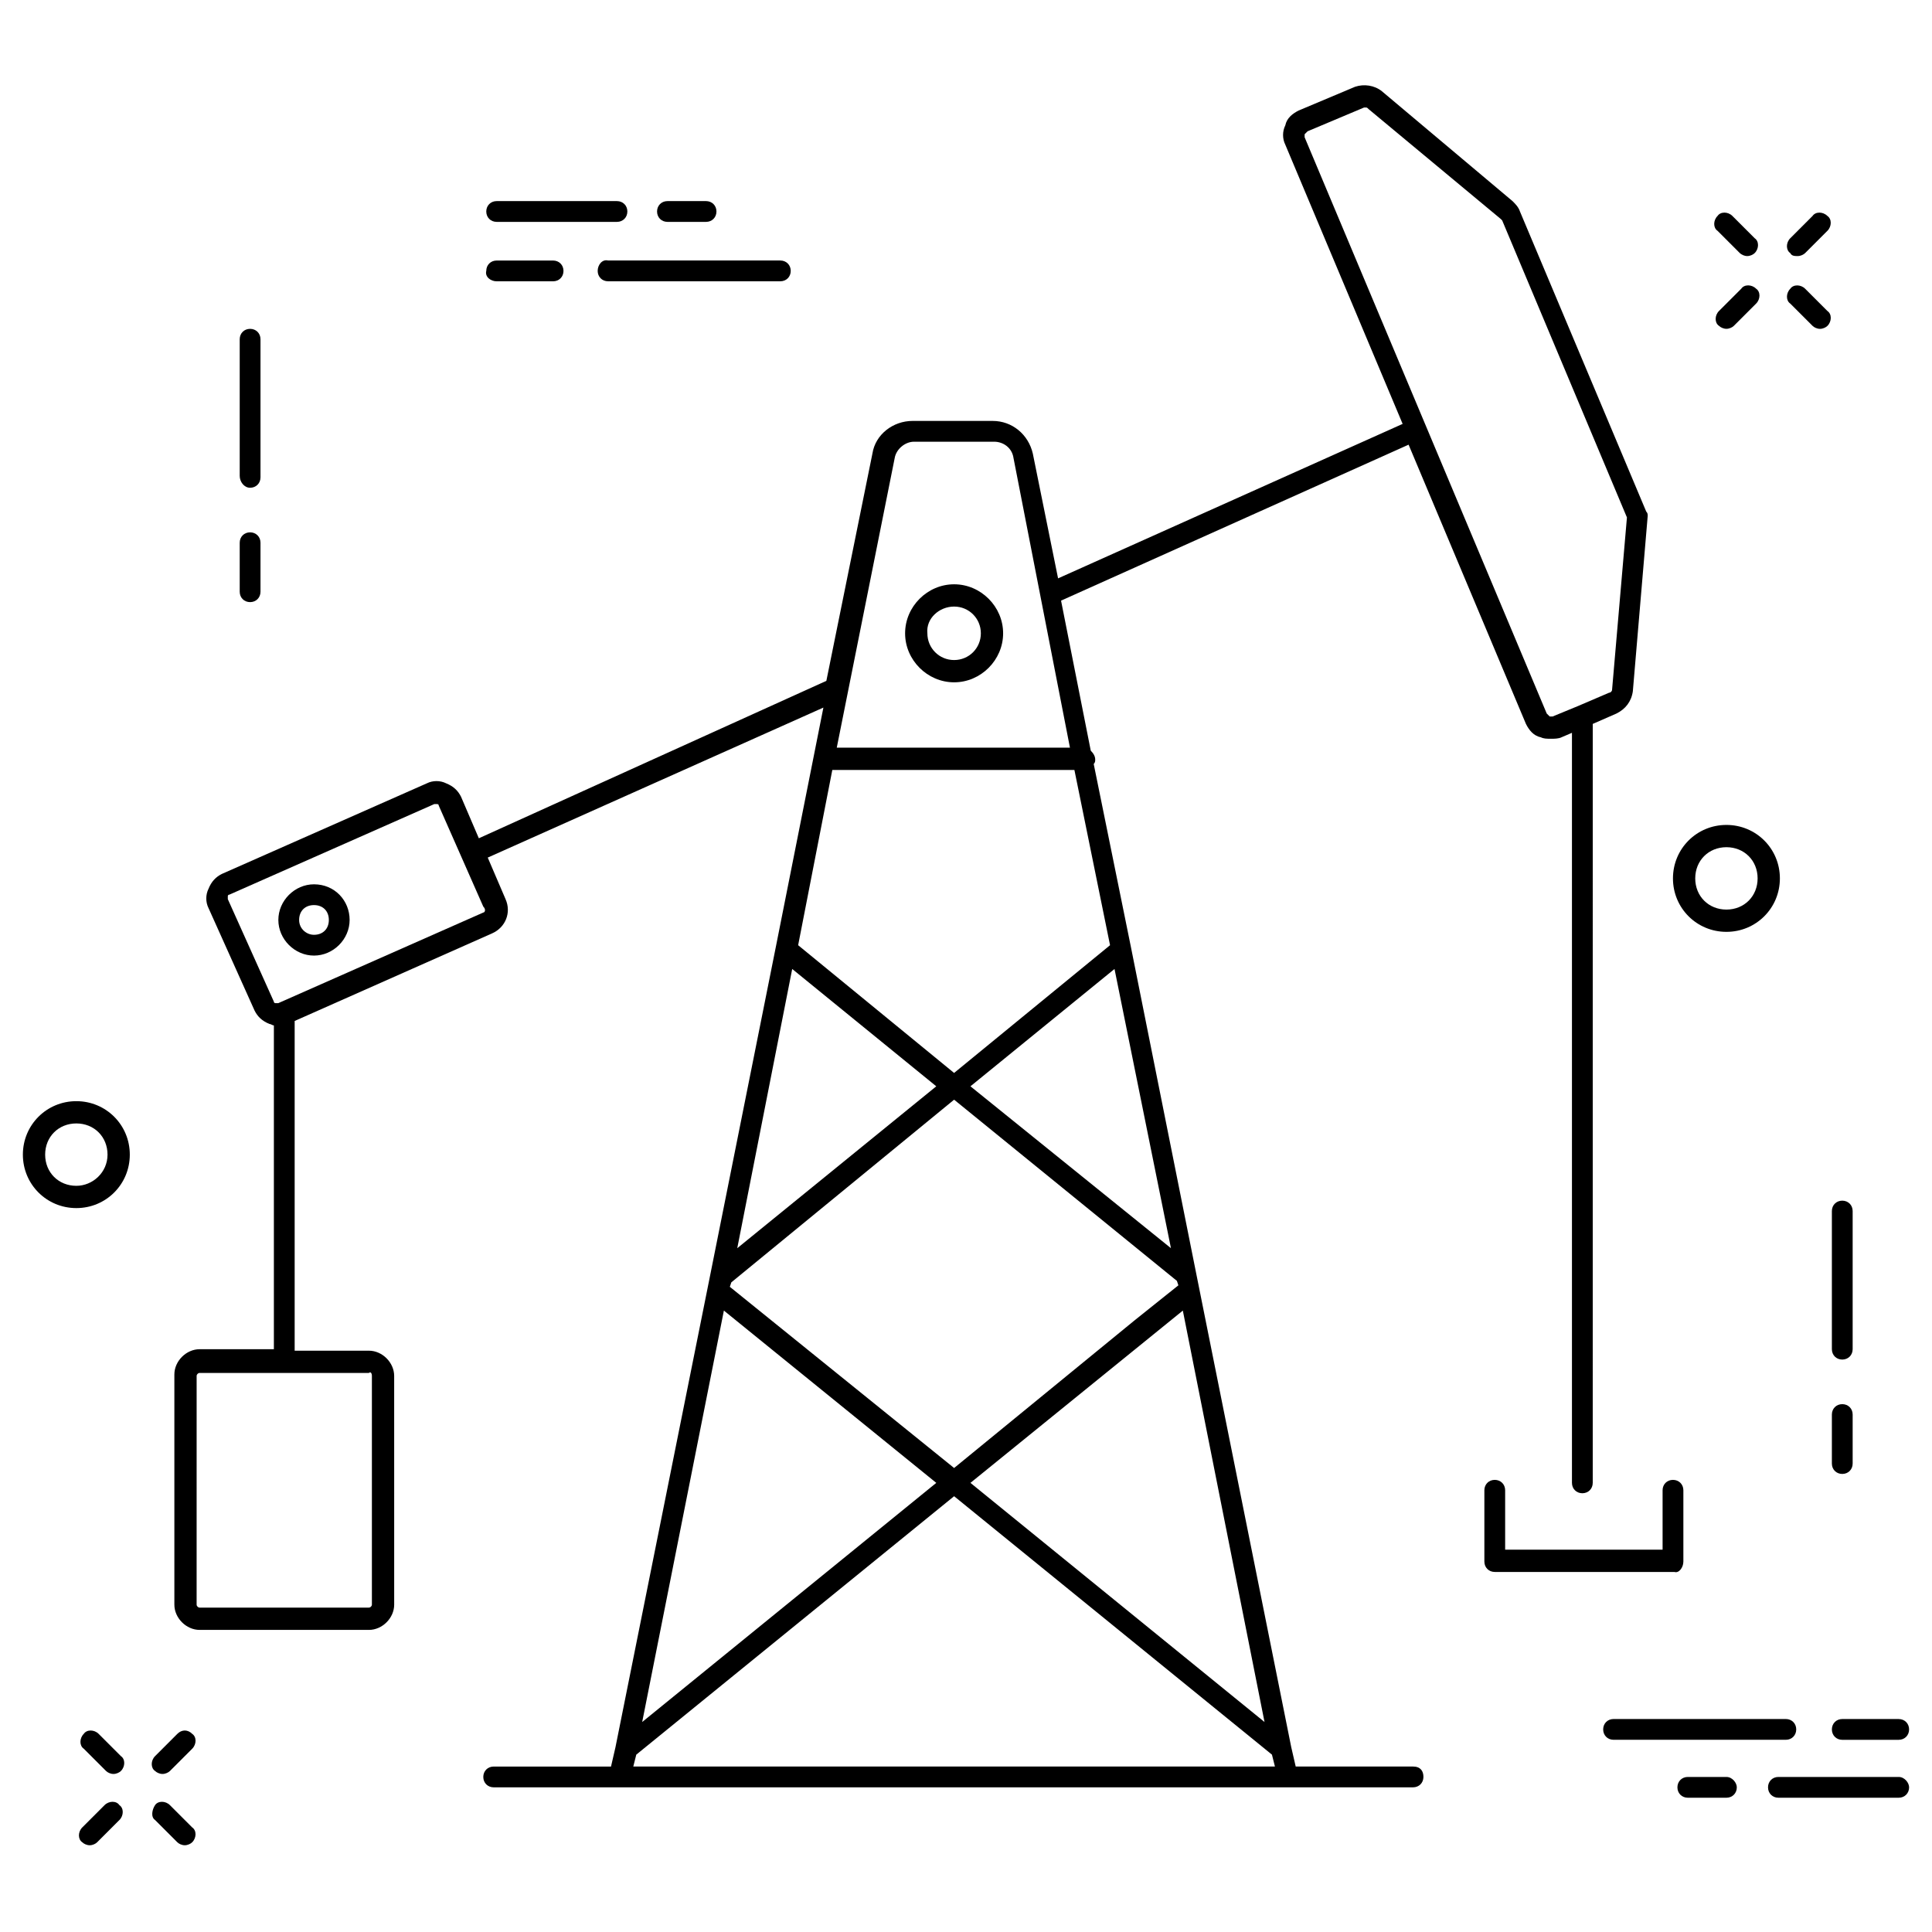 <?xml version="1.0" encoding="UTF-8"?>
<!-- Uploaded to: SVG Repo, www.svgrepo.com, Generator: SVG Repo Mixer Tools -->
<svg fill="#000000" width="800px" height="800px" version="1.1" viewBox="144 144 512 512" xmlns="http://www.w3.org/2000/svg">
 <g>
  <path d="m210.28 273.26c1.574 0 2.754-1.18 2.754-2.754v-36.605c0-1.574-1.18-2.754-2.754-2.754s-2.754 1.18-2.754 2.754v36.211c0 1.574 1.18 3.148 2.754 3.148z"/>
  <path d="m210.28 303.57c1.574 0 2.754-1.18 2.754-2.754v-12.988c0-1.574-1.18-2.754-2.754-2.754s-2.754 1.18-2.754 2.754v12.988c0 1.574 1.18 2.754 2.754 2.754z"/>
  <path d="m632.22 504.3c1.574 0 2.754-1.18 2.754-2.754v-36.605c0-1.574-1.18-2.754-2.754-2.754-1.574 0-2.754 1.18-2.754 2.754v36.605c0 1.57 1.18 2.754 2.754 2.754z"/>
  <path d="m632.22 534.61c1.574 0 2.754-1.18 2.754-2.754v-12.988c0-1.574-1.18-2.754-2.754-2.754-1.574 0-2.754 1.18-2.754 2.754v12.988c0 1.574 1.18 2.754 2.754 2.754z"/>
  <path d="m601.52 390.95c7.871 0 14.168-6.297 14.168-14.168s-6.297-14.168-14.168-14.168c-7.871 0-14.168 6.297-14.168 14.168-0.004 7.871 6.293 14.168 14.168 14.168zm0-22.434c4.723 0 8.266 3.543 8.266 8.266s-3.543 8.266-8.266 8.266c-4.723 0-8.266-3.543-8.266-8.266s3.543-8.266 8.266-8.266z"/>
  <path d="m164.23 435.82c-7.871 0-14.168 6.297-14.168 14.168s6.297 14.168 14.168 14.168c7.871 0 14.168-6.297 14.168-14.168 0.004-7.871-6.297-14.168-14.168-14.168zm0 22.434c-4.723 0-8.266-3.543-8.266-8.266s3.543-8.266 8.266-8.266c4.723 0 8.266 3.543 8.266 8.266 0 4.727-3.934 8.266-8.266 8.266z"/>
  <path d="m302.39 215.79c0 1.574 1.18 2.754 2.754 2.754h45.656c1.574 0 2.754-1.18 2.754-2.754s-1.18-2.754-2.754-2.754h-45.656c-1.574-0.395-2.754 1.18-2.754 2.754z"/>
  <path d="m275.62 218.55h14.957c1.574 0 2.754-1.18 2.754-2.754s-1.18-2.754-2.754-2.754h-14.957c-1.574 0-2.754 1.18-2.754 2.754-0.395 1.574 1.18 2.754 2.754 2.754z"/>
  <path d="m275.62 202.8h31.883c1.574 0 2.754-1.18 2.754-2.754s-1.18-2.754-2.754-2.754h-31.883c-1.574 0-2.754 1.18-2.754 2.754s1.18 2.754 2.754 2.754z"/>
  <path d="m320.88 202.8h10.234c1.574 0 2.754-1.18 2.754-2.754s-1.18-2.754-2.754-2.754h-10.234c-1.574 0-2.754 1.18-2.754 2.754s1.18 2.754 2.754 2.754z"/>
  <path d="m620.02 602.31c0-1.574-1.18-2.754-2.754-2.754h-45.656c-1.574 0-2.754 1.18-2.754 2.754 0 1.574 1.18 2.754 2.754 2.754h45.656c1.57 0.004 2.754-1.18 2.754-2.754z"/>
  <path d="m632.22 605.07h14.957c1.574 0 2.754-1.18 2.754-2.754s-1.18-2.754-2.754-2.754l-14.957-0.004c-1.574 0-2.754 1.18-2.754 2.754 0 1.574 1.18 2.758 2.754 2.758z"/>
  <path d="m647.18 614.91h-31.883c-1.574 0-2.754 1.18-2.754 2.754 0 1.574 1.18 2.754 2.754 2.754h31.883c1.574 0 2.754-1.18 2.754-2.754 0-1.18-1.18-2.754-2.754-2.754z"/>
  <path d="m601.52 614.91h-10.234c-1.574 0-2.754 1.18-2.754 2.754 0 1.574 1.18 2.754 2.754 2.754h10.234c1.574 0 2.754-1.18 2.754-2.754 0-1.18-1.18-2.754-2.754-2.754z"/>
  <path d="m605.07 211.07c0.395 0.395 1.18 0.789 1.969 0.789 0.789 0 1.574-0.395 1.969-0.789 1.18-1.18 1.18-3.148 0-3.938l-5.902-5.902c-1.18-1.18-3.148-1.18-3.938 0-1.18 1.18-1.18 3.148 0 3.938z"/>
  <path d="m624.35 230.36c0.395 0.395 1.18 0.789 1.969 0.789 0.789 0 1.574-0.395 1.969-0.789 1.18-1.18 1.18-3.148 0-3.938l-5.902-5.902c-1.18-1.18-3.148-1.18-3.938 0-1.18 1.18-1.18 3.148 0 3.938z"/>
  <path d="m601.52 231.14c0.789 0 1.574-0.395 1.969-0.789l5.902-5.902c1.18-1.18 1.18-3.148 0-3.938-1.18-1.18-3.148-1.18-3.938 0l-5.902 5.902c-1.18 1.18-1.18 3.148 0 3.938 0.395 0.395 1.18 0.789 1.969 0.789z"/>
  <path d="m620.41 211.86c0.789 0 1.574-0.395 1.969-0.789l5.902-5.902c1.18-1.18 1.18-3.148 0-3.938-1.18-1.18-3.148-1.18-3.938 0l-5.902 5.902c-1.18 1.18-1.18 3.148 0 3.938 0.395 0.789 1.184 0.789 1.969 0.789z"/>
  <path d="m170.14 603.49c-1.18-1.18-3.148-1.18-3.938 0-1.18 1.18-1.18 3.148 0 3.938l5.902 5.902c0.395 0.395 1.18 0.789 1.969 0.789 0.789 0 1.574-0.395 1.969-0.789 1.18-1.18 1.18-3.148 0-3.938z"/>
  <path d="m189.03 622.38c-1.18-1.18-3.148-1.18-3.938 0-0.789 1.18-1.18 3.148 0 3.938l5.902 5.902c0.395 0.395 1.18 0.789 1.969 0.789 0.789 0 1.574-0.395 1.969-0.789 1.18-1.18 1.18-3.148 0-3.938z"/>
  <path d="m171.71 622.38-5.906 5.906c-1.18 1.18-1.18 3.148 0 3.938 0.395 0.395 1.18 0.789 1.969 0.789 0.789 0 1.574-0.395 1.969-0.789l5.902-5.902c1.18-1.18 1.18-3.148 0-3.938-0.785-1.184-2.754-1.184-3.934-0.004z"/>
  <path d="m191 603.49-5.902 5.902c-1.18 1.18-1.18 3.148 0 3.938 0.395 0.395 1.18 0.789 1.969 0.789s1.574-0.395 1.969-0.789l5.902-5.902c1.18-1.18 1.18-3.148 0-3.938-1.184-1.184-2.758-1.184-3.938 0z"/>
  <path d="m396.85 324.82c7.086 0 12.988-5.902 12.988-12.988 0-7.086-5.902-12.988-12.988-12.988-7.086 0-12.988 5.902-12.988 12.988-0.004 7.086 5.902 12.988 12.988 12.988zm0-20.074c3.938 0 7.086 3.148 7.086 7.086s-3.148 7.086-7.086 7.086-7.086-3.148-7.086-7.086c-0.395-3.938 3.148-7.086 7.086-7.086z"/>
  <path d="m227.21 378.35c-5.117 0-9.445 4.328-9.445 9.445s4.328 9.445 9.445 9.445c5.117 0 9.445-4.328 9.445-9.445s-3.934-9.445-9.445-9.445zm0 13.383c-1.969 0-3.938-1.574-3.938-3.938s1.574-3.938 3.938-3.938 3.938 1.574 3.938 3.938-1.574 3.938-3.938 3.938z"/>
  <path d="m518.47 612.15h-31.094l-1.18-5.117-24.402-121.62-0.789-3.938-17.32-86.594-9.84-48.414c0.395-0.395 0.395-0.789 0.395-1.18 0-0.789-0.395-1.574-1.18-2.363l-7.871-39.754 92.102-41.328 31.094 73.996c0.789 1.574 1.969 3.148 3.938 3.543 0.789 0.395 1.574 0.395 2.754 0.395 0.789 0 1.969 0 2.754-0.395l2.754-1.18v198.77c0 1.574 1.18 2.754 2.754 2.754 1.574 0 2.754-1.18 2.754-2.754l0.004-201.13 6.297-2.754c2.363-1.18 3.938-3.148 4.328-5.902l3.938-46.445c0-0.395 0-0.789-0.395-1.18l-33.457-79.508c-0.395-1.18-1.18-1.969-1.969-2.754l-34.633-29.129c-1.969-1.574-4.723-1.969-7.086-1.18l-14.957 6.297c-1.574 0.789-3.148 1.969-3.543 3.938-0.789 1.574-0.789 3.543 0 5.117l31.094 73.996-91.312 40.934-6.691-33.062c-1.18-5.117-5.512-8.66-10.629-8.66h-21.254c-5.117 0-9.84 3.543-10.629 8.66l-12.203 60.223-92.098 41.719-4.723-11.02c-0.789-1.574-1.969-2.754-3.938-3.543-1.574-0.789-3.543-0.789-5.117 0l-54.316 24.008c-1.574 0.789-2.754 1.969-3.543 3.938-0.789 1.574-0.789 3.543 0 5.117l12.203 27.16c0.789 1.574 1.969 2.754 3.938 3.543 0.395 0 0.789 0.395 1.18 0.395v85.805h-19.68c-3.543 0-6.691 3.148-6.691 6.691v61.004c0 3.543 3.148 6.691 6.691 6.691h44.871c3.543 0 6.691-3.148 6.691-6.691l-0.004-60.613c0-3.543-3.148-6.691-6.691-6.691h-19.68v-87.379l52.348-23.223c3.543-1.574 5.117-5.512 3.543-9.055l-4.723-11.02 88.953-39.754-12.594 63.371-17.32 86.594-0.789 3.938-24.402 121.62-1.18 5.117h-31.094c-1.574 0-2.754 1.18-2.754 2.754s1.18 2.754 2.754 2.754h243.64c1.574 0 2.754-1.18 2.754-2.754s-0.785-2.758-2.754-2.758zm-28.734-432.57s0.395-0.395 0.789-0.789l14.957-6.297h0.395c0.395 0 0.395 0 0.789 0.395l35.031 29.125 0.395 0.395 33.062 78.719-3.938 45.656c0 0.395-0.395 0.789-0.789 0.789l-8.266 3.543-6.691 2.754h-0.789l-0.789-0.789-64.156-152.71v-0.785zm-247.18 329.05v60.613c0 0.395-0.395 0.789-0.789 0.789h-44.871c-0.395 0-0.789-0.395-0.789-0.789l0.004-60.613c0-0.395 0.395-0.789 0.789-0.789h44.871c0.391-0.391 0.785 0 0.785 0.789zm29.52-122.8-54.316 24.008h-0.789s-0.395 0-0.395-0.395l-12.203-27.16v-0.789s0-0.395 0.395-0.395l54.316-24.008h0.395 0.395s0.395 0 0.395 0.395l11.805 26.766c0.793 0.793 0.398 1.578 0.004 1.578zm81.867 14.957 38.18 31.094-52.742 42.902zm10.629-52.742h64.156l9.445 46.445-41.328 33.852-41.328-33.852zm89.742 126.74-53.137-42.902 38.18-31.094zm-57.465-39.359 59.039 48.02 0.395 1.18-11.809 9.445-47.625 38.965-59.438-48.016 0.395-1.18zm-61.012 55.891 56.285 45.66-77.934 63.371zm65.34 45.66 56.285-45.656 21.648 109.03zm-20.074-271.59c0.395-2.363 2.754-4.328 5.117-4.328h21.254c2.363 0 4.723 1.574 5.117 4.328l14.957 76.754h-61.797zm-69.273 346.76 0.789-3.148 84.23-68.488 84.23 68.488 0.789 3.148z"/>
  <path d="m590.11 557.83v-18.895c0-1.574-1.18-2.754-2.754-2.754s-2.754 1.18-2.754 2.754v15.742h-41.723v-15.742c0-1.574-1.18-2.754-2.754-2.754s-2.754 1.18-2.754 2.754v18.895c0 1.574 1.18 2.754 2.754 2.754h47.625c1.176 0.395 2.359-1.18 2.359-2.754z"/>
 </g>
</svg>